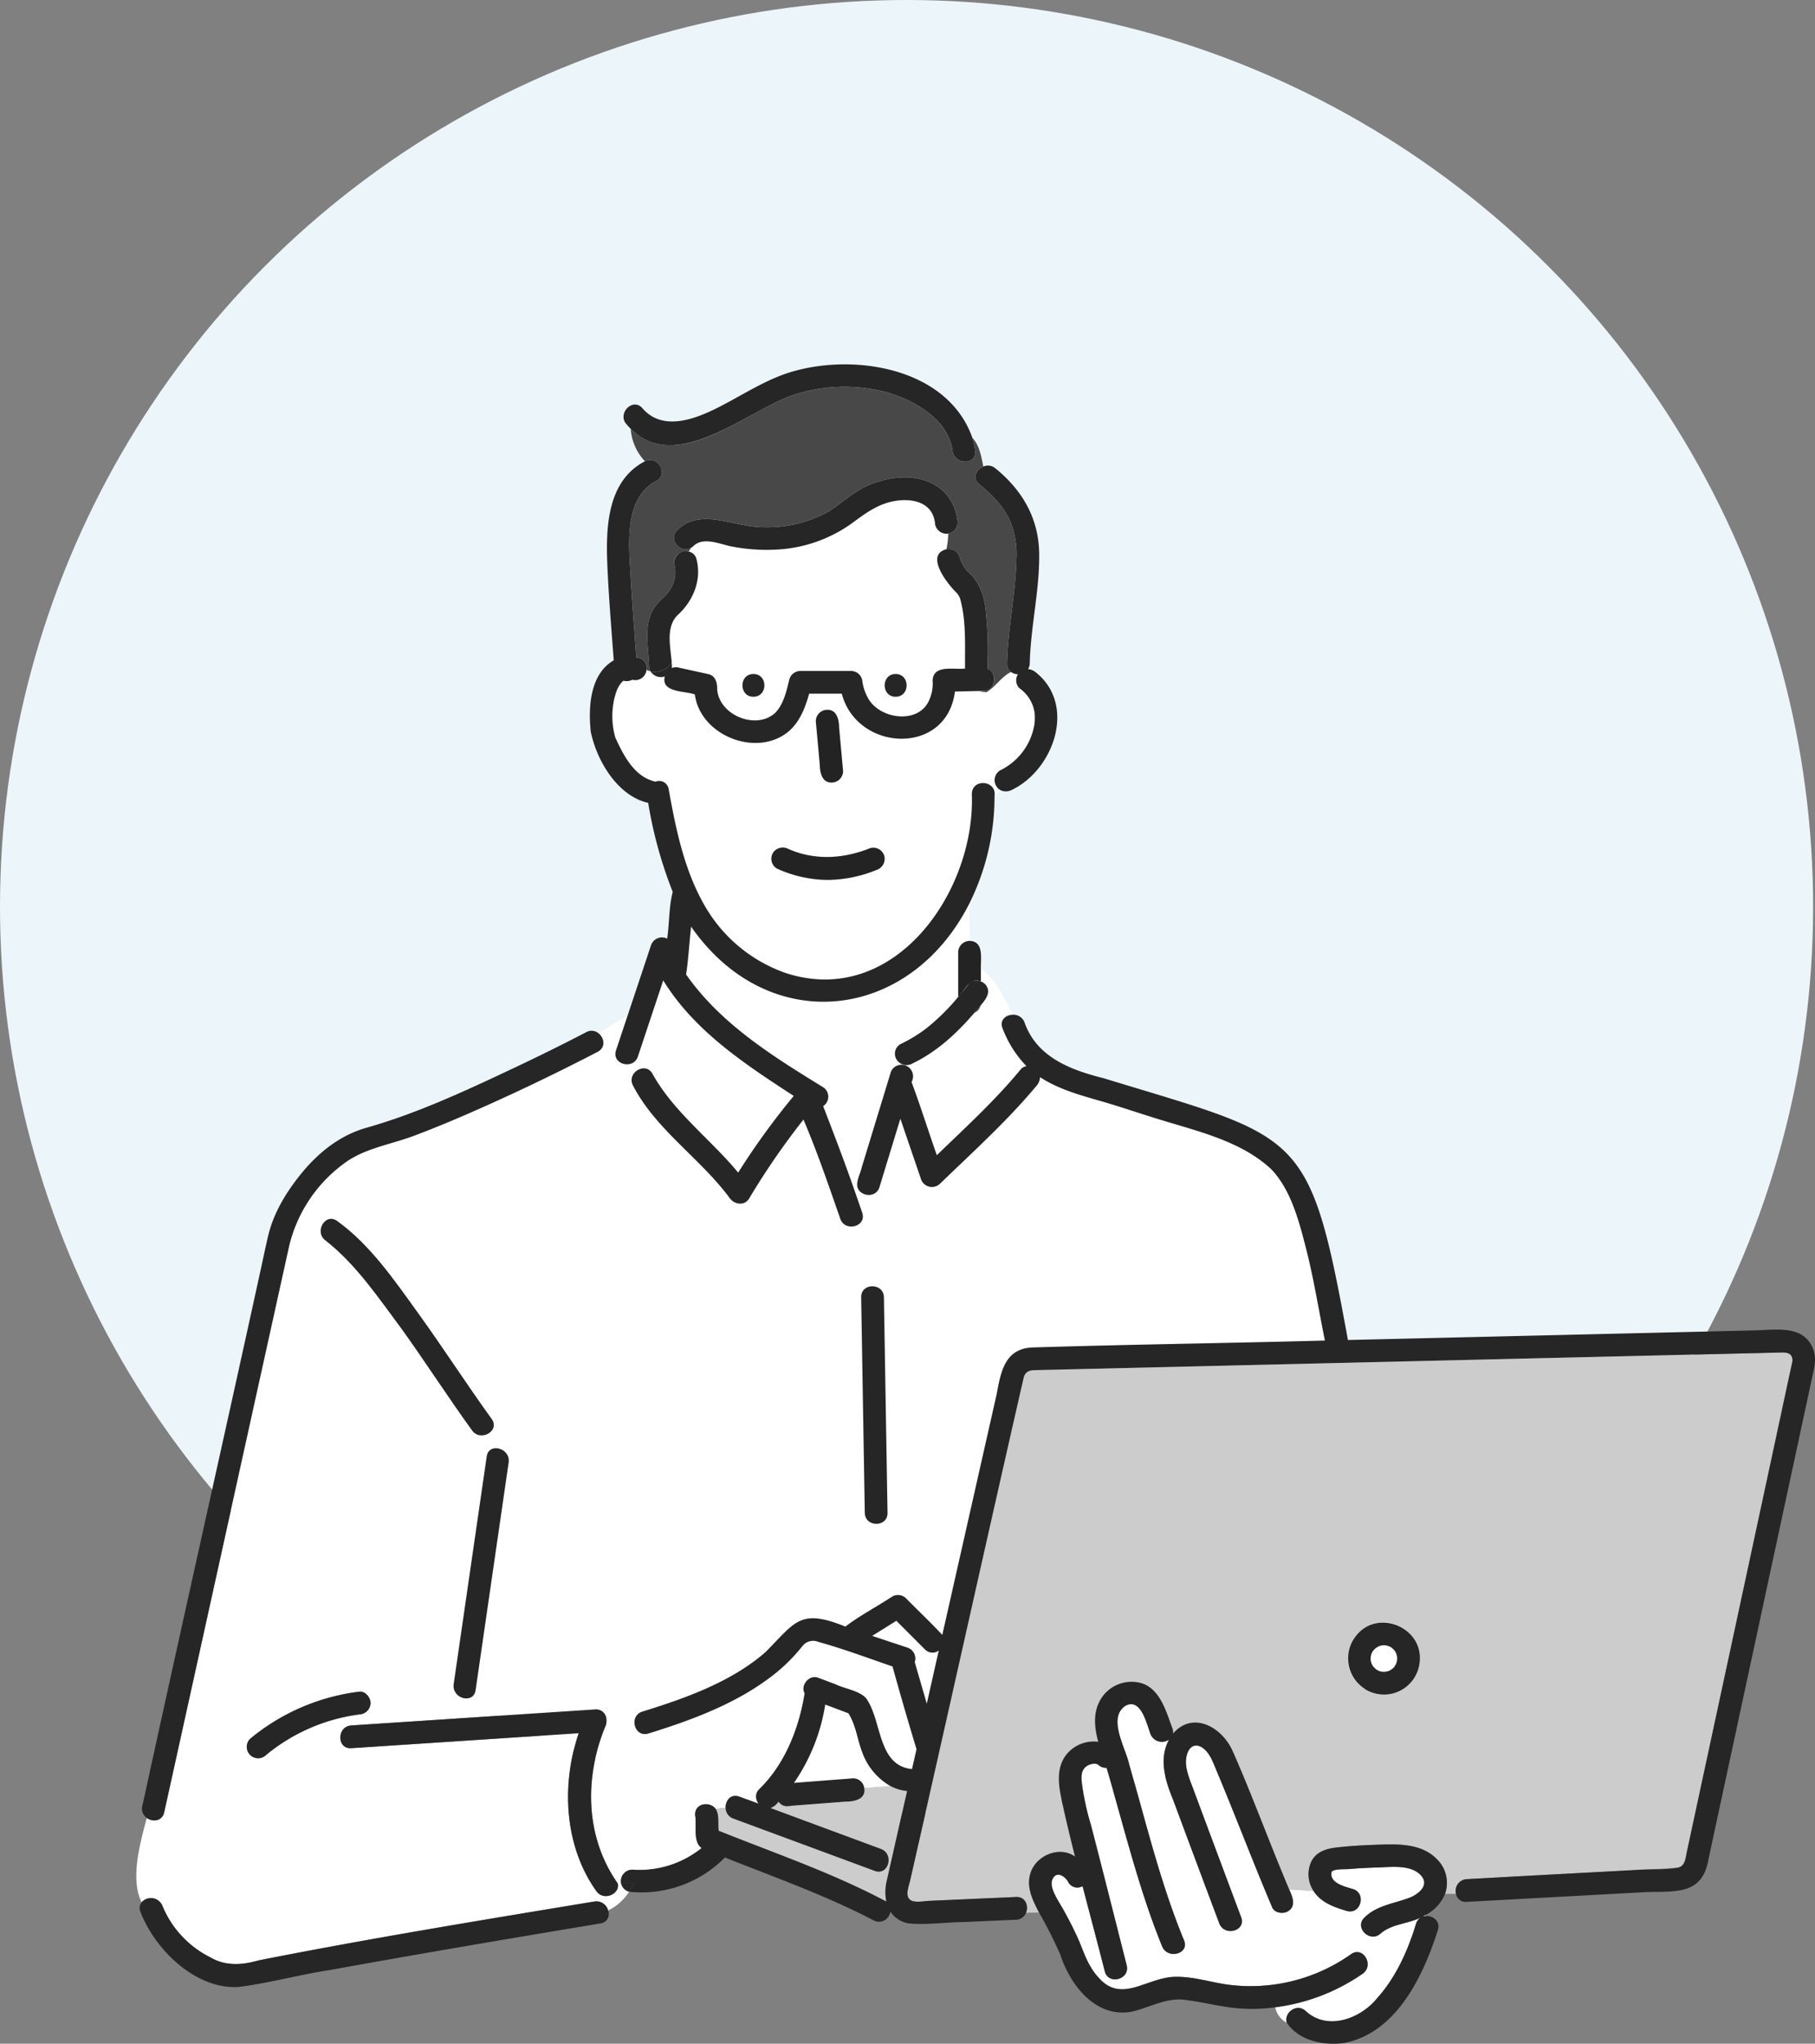<svg xmlns="http://www.w3.org/2000/svg" xmlns:xlink="http://www.w3.org/1999/xlink" width="433.45" height="488" viewBox="0 0 433.45 488">
  <rect x="0" y="0" width="433.45" height="488" fill="#808080" stroke="none"/>
  <defs>
    <clipPath id="clip-path">
      <rect id="長方形_1560" data-name="長方形 1560" width="400.9" height="401" fill="none"/>
    </clipPath>
  </defs>
  <g id="グループ_3555" data-name="グループ 3555" transform="translate(-482 -4972)">
    <circle id="楕円形_89" data-name="楕円形 89" cx="216.5" cy="216.5" r="216.5" transform="translate(482 4972)" fill="#ecf6fa"/>
    <g id="グループ_3524" data-name="グループ 3524" transform="translate(514.55 5059)">
      <g id="グループ_3394" data-name="グループ 3394" clip-path="url(#clip-path)">
        <path id="パス_9127" data-name="パス 9127" d="M109.561,115.139a.417.417,0,0,0-.06-.043l-.027-.008a.457.457,0,0,1,.087.052" transform="translate(187.29 196.892)" fill="#fff"/>
        <path id="パス_9128" data-name="パス 9128" d="M110.046,115.183a1.048,1.048,0,0,1,.285-.022.782.782,0,0,0-.106-.008.633.633,0,0,1-.179.03" transform="translate(188.268 197.005)" fill="#fff"/>
        <path id="パス_9129" data-name="パス 9129" d="M109.5,115.12c.043.014.087.027.13.043a1.211,1.211,0,0,0-.192-.117c-.084-.019-.1.022.062.073" transform="translate(187.129 196.816)" fill="#fff"/>
        <path id="パス_9130" data-name="パス 9130" d="M108.951,113.354c.016-.011.022-.022.041-.033l.014-.024a.55.55,0,0,1-.054.057" transform="translate(186.395 193.83)" fill="#fff"/>
        <path id="パス_9131" data-name="パス 9131" d="M111.073,113.758a1.143,1.143,0,0,0-.008.125l.011.041a.85.85,0,0,1,0-.165" transform="translate(190.011 194.619)" fill="#fff"/>
        <path id="パス_9132" data-name="パス 9132" d="M110.856,114.873c-.06.03-.079.041-.119.062a1.29,1.29,0,0,1-.117.087,1.56,1.56,0,0,1,.236-.149" transform="translate(189.25 196.526)" fill="#fff"/>
        <path id="パス_9133" data-name="パス 9133" d="M109.014,113.367l-.043.065a1.384,1.384,0,0,0,.2-.187c.008-.052-.054-.038-.155.122" transform="translate(186.429 193.695)" fill="#fff"/>
        <path id="パス_9134" data-name="パス 9134" d="M111.091,113.9c-.005-.027-.016-.051-.022-.079,0,.076,0,.149.008.23.024.024.046-.024.014-.152" transform="translate(190.018 194.725)" fill="#fff"/>
        <path id="パス_9135" data-name="パス 9135" d="M109.212,113.059l-.005,0,.005,0" transform="translate(186.832 193.423)" fill="#fff"/>
        <path id="パス_9136" data-name="パス 9136" d="M108.768,115.626a4.665,4.665,0,0,0,0,.8,6.2,6.2,0,0,0,.263.892,4.939,4.939,0,0,0,.336.567.564.564,0,0,1,.163.157c.155.157.309.342.431.461a2.722,2.722,0,0,0,.586.328.623.623,0,0,1,.22.127,5.036,5.036,0,0,0,.694.187,6.156,6.156,0,0,0,.775.016c-.1-.008-.038-.062.236-.035.236-.054.464-.125.694-.2a4.349,4.349,0,0,0,.678-.412c-.119.07-.138.043.119-.087a4.208,4.208,0,0,0,.464-.469c.141-.222.271-.445.4-.672a5.706,5.706,0,0,0,.255-.933c.005-.119.014-.239.016-.361,0-.076-.014-.165-.024-.255a.51.51,0,0,1-.022-.271c-.062-.247-.127-.491-.206-.735a5.894,5.894,0,0,0-.415-.7h0c-.179-.182-.358-.361-.539-.542l-.014-.011a5.686,5.686,0,0,0-.7-.409c-.271-.087-.539-.16-.819-.23a6.347,6.347,0,0,0-.754-.008,5.425,5.425,0,0,0-.851.211,6.16,6.16,0,0,1-.683.382,2.1,2.1,0,0,0-.491.48c-.008.041-.076.122-.211.211a5.438,5.438,0,0,0-.361.621,6.209,6.209,0,0,0-.266,1.008c.016-.062.019-.079.033-.125.024-.23.122-.445,0,0" transform="translate(186.025 193.03)" fill="#fff"/>
        <path id="パス_9137" data-name="パス 9137" d="M77.407,117.479,70.6,110.672l-5.771,3.608q4.2,1.4,8.412,2.8a2.736,2.736,0,0,1,1.754,3.47q1.435,4.961,2.876,9.922,1.431-6.351,2.868-12.7a2.5,2.5,0,0,1-3.332-.3" transform="translate(110.91 189.339)" fill="#fff"/>
        <path id="パス_9138" data-name="パス 9138" d="M109.059,114.83c.1.155.125.106.065.011a1.442,1.442,0,0,0-.152-.141l.087.13" transform="translate(186.431 196.23)" fill="#fff"/>
        <path id="パス_9139" data-name="パス 9139" d="M114.183,136.849v-.268c-.306.171-.615.333-.93.485a2.679,2.679,0,0,1,.93-.217" transform="translate(193.755 233.665)" fill="#fff"/>
        <path id="パス_9140" data-name="パス 9140" d="M56.362,127.448a2.916,2.916,0,0,1-.534-1.044q-.915.106-1.9.144l2.432.9" transform="translate(92.264 216.254)" fill="#fff"/>
        <path id="パス_9141" data-name="パス 9141" d="M71.107,79.59c-.076.249-.152.5-.23.748C73.029,86.1,74.867,92,76.911,97.81,83.775,91.171,90.885,84.678,96.966,77.3a2.164,2.164,0,0,1,1.364-.754A26.1,26.1,0,0,1,92.612,67.5c-.786-1.952.8-3.226,2.472-3.242-2.09-4.142-4.066-8.393-7.642-11.047v3.12c2.884,1.158,1.564,4.061-.081,5.676a2.7,2.7,0,0,1-1.491,1.795c-4.2,4.92-8.994,9.331-14.893,12.153a2.768,2.768,0,0,1-3.337-.572,3.424,3.424,0,0,0-.851,1.4c1.808-1.383,5.153.068,4.318,2.806" transform="translate(114.264 91.039)" fill="#fff"/>
        <path id="パス_9142" data-name="パス 9142" d="M89.374,115.207c-.385-1.559.7-3.275,1.017-4.814q3.44-11.267,6.885-22.532a2.639,2.639,0,0,1,.914-1.364,3.424,3.424,0,0,1,.851-1.4,2.635,2.635,0,0,1,.6-4.115,35.454,35.454,0,0,0,6.088-3.692,51.544,51.544,0,0,0,7.688-7.574V59.053a2.755,2.755,0,0,1,2.738-2.714l-.136-8.8c-14.384,28.236-48.041,31.8-66.385,5.4-.439,3.8-.621,7.653-1.2,11.421,8.254,11.795,20.651,19.5,32.654,26.878a2.7,2.7,0,0,1,.087,4.568c2.667,6.948,5.064,13.172,7.474,20.1a7.653,7.653,0,0,1,.724-.691" transform="translate(82.863 81.327)" fill="#fff"/>
        <path id="パス_9143" data-name="パス 9143" d="M279.368,118.333c-1.632-6.387-3.573-13.961-8.241-18.889-6.411-6.07-15.446-8.574-23.711-11.044-4.627-1.339-9.173-2.882-13.771-4.316-6.034-1.9-12.464-3.193-17.818-6.709a3.276,3.276,0,0,1-.759,1.968c-7.04,8.452-15.254,15.872-23.161,23.5a2.749,2.749,0,0,1-4.535-1.2q-2.448-7.173-4.9-14.346-2.493,8.157-4.982,16.314c-.846,2.762-4.57,2.25-5.248.095a7.671,7.671,0,0,0-.727.691q.931,2.667,1.843,5.34c1.136,3.318-4.11,4.73-5.232,1.442-2.776-7.94-5.489-15.942-8.791-23.682a176.805,176.805,0,0,0-12.922,18.764c-1.087,1.922-3.529,1.572-4.687,0-6.948-9.447-17.637-16.33-23.1-26.886-1.6-3.1,3.079-5.842,4.687-2.738,5.091,9.13,13.844,15.552,20.431,23.533A174.127,174.127,0,0,1,157.01,81.853c-11.6-7.552-23.763-15.506-31.164-27.593q-3.025,9.084-6.048,18.165c-1.1,3.3-6.341,1.879-5.235-1.442q1.395-4.18,2.784-8.363l-6.978,4.267c1.38,1.084,1.808,3.386-.184,4.429q-.7.362-1.391.718-12.447,6.4-25.224,12.147c-5.731,2.57-11.516,5.037-17.4,7.238-5.137,1.922-11.109,2.879-15.7,5.948A34.336,34.336,0,0,0,36.5,117.72Q21.582,185.313,6.665,252.9c-.477,2.163-2.746,2.369-4.158,1.366-1.816,6.7-3.9,14.7-1.244,20.149a2.951,2.951,0,0,1,4.963.811A23.9,23.9,0,0,0,17.7,287.553c3.565,2.123,7.682,1.843,11.516.713,26.615-5.256,53.422-9.629,80.186-14.053a2.894,2.894,0,0,1,3.277,2.142,12.514,12.514,0,0,0,5.02-4.476,2.7,2.7,0,0,1-1.919-1.971h-.8c.607,2.456-3.315,4.337-5.11,1.824-7.647-10.716-8.428-25.324-4.234-37.7l-54.3,3.57c-3.492.228-3.467-5.2,0-5.427q29.175-1.919,58.348-3.836a2.463,2.463,0,0,1,2.6,2.478,34.675,34.675,0,0,1,7-.691,2.583,2.583,0,0,1,1.561-1.25c10.231-3.169,21.207-7.051,29.4-14.191,7.27-7.306,8.187-10.472,19.087-6.116,3.5-2.67,7.514-4.725,11.193-7.173a2.759,2.759,0,0,1,3.288.423c2.865,2.933,5.874,5.747,8.666,8.742Q198.995,181.779,205.5,153c.992-5.4,2.014-10.895,8.669-11.074,23.226-.724,46.466-1.019,69.692-1.651-1.48-7.319-2.64-14.7-4.489-21.939M53.232,229.541a43.913,43.913,0,0,0-22.218,9.664,2.713,2.713,0,0,1-3.836-3.839,50.505,50.505,0,0,1,26.054-11.253c1.464-.184,2.714,1.391,2.714,2.714a2.8,2.8,0,0,1-2.714,2.714m.415-104.724a48.874,48.874,0,0,0-8.439-8.428c-2.817-2.017-.1-6.723,2.741-4.684,7.9,5.655,13.787,14.294,19.4,22.074C73.343,142.08,78.879,150.7,84.875,159c2.052,2.835-2.657,5.544-4.684,2.738-8.872-12.283-16.78-25.292-26.544-36.916m35.276,44.56q-3.948,27.187-7.894,54.376c-.5,3.448-5.731,1.973-5.235-1.442q3.948-27.191,7.894-54.379c.5-3.448,5.731-1.973,5.235,1.445m85.054,12.039q-.431-25.747-.865-51.492c-.06-3.5,5.367-3.489,5.427,0q.431,25.747.865,51.492c.06,3.5-5.367,3.489-5.427,0" transform="translate(0.001 92.829)" fill="#fff"/>
        <path id="パス_9144" data-name="パス 9144" d="M53.408,26.093c1.274,4.888-.786,9.867-4.37,13.177-3.1,2.868-1.838,7.639-1.559,11.5a9.046,9.046,0,0,0,.987-1.551,9.046,9.046,0,0,1-.987,1.551,6.045,6.045,0,0,1,.011,1.29,2.69,2.69,0,0,1,1.629-.122l7.17,1.578c1.643.361,2.112,2.152,2.039,3.616.48,6.276,9.48,9.829,13.963,5.53,1.973-2.125,2.619-5.2,3.288-7.926A2.754,2.754,0,0,1,78.2,52.749H90.335a2.736,2.736,0,0,1,2.681,2.507,11.473,11.473,0,0,0,1.242,3.784c2.7,5.34,12.481,6.647,14.834.388a9.361,9.361,0,0,0,.694-4.419c.214-3.876,5.142-2.489,7.748-2.833-.046-5.508.323-11.521-1.217-16.831a7.082,7.082,0,0,0-.388-.721c-.07-.117-.146-.228-.225-.339l-.065-.076c-2.2-2.066-7.84-9.182-2.551-10.518a23.2,23.2,0,0,0,.445-3.741,2.766,2.766,0,0,1-3.185-2.667c-.583-4.337-4.486-5.611-8.36-5.27-4.768.415-8,2.933-11.7,5.638a33.761,33.761,0,0,1-18.257,6.14,43.523,43.523,0,0,1-10.168-.756c-2.811-.523-6.81-2.448-9.2-.1a2.936,2.936,0,0,1-.629.461,9.094,9.094,0,0,1-.48.846,2.416,2.416,0,0,1,1.86,1.854m47.545,27.382c3.5,0,3.492,5.43,0,5.43s-3.492-5.43,0-5.43m-33.964,0c3.5,0,3.492,5.43,0,5.43s-3.492-5.43,0-5.43" transform="translate(80.387 20.462)" fill="#fff"/>
        <path id="パス_9145" data-name="パス 9145" d="M75.373,28.768l-1.816.043v.7a4.184,4.184,0,0,0,3.7-.461,5.813,5.813,0,0,1-1.887-.285" transform="translate(125.842 49.217)" fill="#fff"/>
        <path id="パス_9146" data-name="パス 9146" d="M133.658,68c.192-8.352,2.058-16.56,2.242-24.893a20.984,20.984,0,0,0-1.494-9.046c-1.586-3.576-4.381-6.354-7.373-8.786-1.778-1.445-.729-3.573.962-4.259-.51-2.418-.838-4.9-2.629-6.885a18.583,18.583,0,0,1,.691,3.147c.42,3.464-5.012,3.421-5.427,0-.919-7.593-9.431-12.269-16.048-14.069a39.12,39.12,0,0,0-22.619.965C71.052,8.09,54.825,22.812,43.787,12.039a12.453,12.453,0,0,0,1.965,5.893c2.331,1.407,4.665,2.5,7,1.334-2.334,1.166-4.668.073-7-1.334a12.952,12.952,0,0,0,1.434,1.827c3.071-1.545,5.766,3.093,2.689,4.706-7.8,4.1-6.533,15.373-6.1,22.733.38,6.473.876,12.941,1.345,19.409a2.513,2.513,0,0,1,2.44,2.993,4.91,4.91,0,0,0,.992.344,2.7,2.7,0,0,1-.355-1.285c-.144-4.687-1.51-9.943,1.353-14.145,1.12-1.643,2.906-2.67,3.844-4.427a7.739,7.739,0,0,0,.878-5.476,2.612,2.612,0,0,1,2.1-3.283v0a2.972,2.972,0,0,1,1.274-.016,8.223,8.223,0,0,0,.48-.846c-2.448,1.364-5.5-2.047-3.207-4.3,5.351-5.248,12.96-1.041,19.355-.729A30.33,30.33,0,0,0,91.291,31.6c3.776-2.529,7.124-5.809,11.678-6.967,8.273-2.825,17.951-.068,18.9,9.729a2.677,2.677,0,0,1-2.242,2.662,23.5,23.5,0,0,1-.442,3.744,2.659,2.659,0,0,1,3.147,1.824,9.037,9.037,0,0,0,1.811,3.378c3.128,2.605,4.307,6.549,4.516,10.5a79.783,79.783,0,0,1,.306,12.849c2.884,1.372,1.735,5.809-2.039,5.283a5.813,5.813,0,0,0,1.887.285c2.063-1.244,3.681-3.811,5.828-4.8a2.4,2.4,0,0,1-.981-2.09" transform="translate(74.291 3.385)" fill="#484848"/>
        <path id="パス_9147" data-name="パス 9147" d="M46.754,29.263l-.049-.011a2.985,2.985,0,0,1-2.1.236l-.041.022c-.06.043-.057.038-.089.06-.081.07-.163.144-.241.22-.049.054-.317.377-.4.469a9,9,0,0,0-.74,1.293,15.419,15.419,0,0,0-.951,3.576,18.675,18.675,0,0,0,.491,7.921c2.006,4.318,4.543,9.417,9.607,10.54a2.306,2.306,0,0,1,3.153,1.822c2.836,18.059,8.9,37.6,28.079,43.912,25.777,8.279,45.195-19.426,44.314-42.8.054-3.8,5.98-3.283,5.416.477a6.884,6.884,0,0,0,1.523-1.336,2.734,2.734,0,0,1-.187-4.776,14.885,14.885,0,0,0,8.211-11.106,13.513,13.513,0,0,0,.027-2.648,8.67,8.67,0,0,0-3.605-5.85,2.657,2.657,0,0,1-.366-3.345,2.862,2.862,0,0,1-1.632-.526c-3.261,1.5-5.3,6.666-9.529,5.256v-.7l-3.906.095c-1.954,15.452-23.378,14.419-27.021.512h-7.8c-.895,3.258-2.142,6.509-4.676,8.824-7.577,6.636-21.318,1.293-22.611-8.65-2.451-.878-8.135-.409-7.176-4.294a2.894,2.894,0,0,1-3.378-1.185,4.91,4.91,0,0,1-.992-.344,2.711,2.711,0,0,1-3.334,2.339m46.48,7.159c2.31-.065,2.836,2.388,2.849,4.218q.476,5.217.951,10.439a2.745,2.745,0,0,1-2.714,2.714c-2.31.065-2.836-2.388-2.849-4.218Q91,44.359,90.52,39.136a2.745,2.745,0,0,1,2.714-2.714m-12.971,34.2a2.8,2.8,0,0,1,3.711-.973c6.376,2.8,13.2,2.345,19.567-.206a2.728,2.728,0,0,1,3.337,1.895,2.8,2.8,0,0,1-1.895,3.337,31.375,31.375,0,0,1-11.9,2.372,29.9,29.9,0,0,1-11.852-2.711,2.735,2.735,0,0,1-.973-3.714" transform="translate(71.758 46.062)" fill="#fff"/>
        <path id="パス_9148" data-name="パス 9148" d="M117.61,137.869c-1.827-6.446-3.809-12.86-5.557-19.323-5.877-2.017-11.754-4.221-17.726-5.874a3.232,3.232,0,0,0-3.811,1.03,41.256,41.256,0,0,1-8.019,7.7c-8.463,6.286-18.759,10.063-28.748,13.158-2.583.8-4.007-2.128-3-3.985a34.7,34.7,0,0,0-7.007.691,3.236,3.236,0,0,1-.339,1.786c-4.977,12.269-4.709,26.292,3.039,37.306h.8a2.742,2.742,0,0,1,2.648-3.3,23.637,23.637,0,0,0,16.587-5.167c-2.163-1.448-1.128-5.5-1.564-7.851-.149-2.93,3.627-3.38,4.964-1.407a6.364,6.364,0,0,1,2.329-.217c-.133-1.746,1.193-3.57,3.272-2.8l2.174.805q.984-.037,1.9-.141a2.43,2.43,0,0,1,.7-2.464c6.137-5.98,9.482-14.552,10.811-22.868-1.06-1.865,1.084-4.492,3.164-3.73q2.123.793,4.24,1.591c2.228,1.1,5.75,1.513,7.325,3.391,3.8,5.365,2.646,16.04,10.922,16.848q.537-2.375,1.073-4.752a2.759,2.759,0,0,1-.171-.423" transform="translate(68.544 192.381)" fill="#fff"/>
        <path id="パス_9149" data-name="パス 9149" d="M86.484,125.651c.548,2.863-2.48,3.359-4.625,3.353q-6.868.529-13.741,1.055a2.393,2.393,0,0,1-2.1-1.057,4.077,4.077,0,0,1-1.957,1.51l26.387,9.767c3.253,1.2,1.838,6.449-1.442,5.235q-16.891-6.254-33.782-12.5a2.734,2.734,0,0,1-1.827-2.432,6.378,6.378,0,0,0-2.331.214c.846,1.469.423,3.483.653,5.14,13.427,5.386,27.276,10.1,40.058,16.915a11.3,11.3,0,0,1,.076-4.882l4.863-21.521a10.63,10.63,0,0,1-4.039-1.225Z" transform="translate(87.358 214.223)" fill="#cdcccd"/>
        <path id="パス_9150" data-name="パス 9150" d="M74.288,129.577c-1.255-3.2-1.475-6.4-3.334-9.434q-2.773-1.045-5.546-2.085a45.316,45.316,0,0,1-7.466,18.7l14.126-1.084a2.675,2.675,0,0,1,2.646,2.226l6.189-.434a15.191,15.191,0,0,1-6.614-7.886" transform="translate(99.128 201.977)" fill="#fff"/>
        <path id="パス_9151" data-name="パス 9151" d="M275.844,87.083q-88.652,2.1-177.3,4.194c-1.334.033-2.364.187-2.83,1.724-9.173,40.036-18.035,80.21-27.176,120.279-1.469,4.627-.3,5.365,4.443,4.725l20.895-.927c2.264-.1,3.047,2.142,2.372,3.776l3.117-.065c-1.4-2.665-2.93-5.725-2.215-8.778.943-4.63,6.91-7.346,10.805-4.581-.943-3.768-1.862-7.539-2.708-11.323-.927-4.145-2.283-9.114.491-12.852A8.414,8.414,0,0,1,113.478,180c-.87-3.248-1.233-6.555.266-9.539a8.6,8.6,0,0,1,10.279-4.386c4.34,1.513,5.712,6.8,7.178,10.672a2.49,2.49,0,0,1,.149,1.285c4.926-5.644,12.052-1.261,14.384,4.53,4.733,10.781,8.756,21.868,13.356,32.706l5.815.352a7.218,7.218,0,0,1-.561-6.921c1.217-2.518,3.746-3.193,6.3-3.473,2.819-.309,5.66-.488,8.5-.591,5.107-.184,11.247-.623,15.153,3.34a7.918,7.918,0,0,1,2.017,8.366h2.621a2.8,2.8,0,0,1,2.532-3.521l7.23-.393c14.389-.914,28.878-1.377,43.219-2.356,1.778-.347,1.841-2.331,2.161-3.806Q266.3,149.45,278.525,92.635c.748-2.944,2.066-6.075-2.681-5.552m-85.586,73.631c-.591,8.382-11.6,10.968-15.945,3.814-4.058-6.707,2.844-15.248,10.231-12.494a8.622,8.622,0,0,1,5.714,8.68" transform="translate(116.234 148.885)" fill="#cdcccd"/>
        <path id="パス_9152" data-name="パス 9152" d="M141.345,191.3c5.237,4.828,13.2,1.759,17.149-3.229,4.416-4.917,7.254-11.337,9.165-17.6a2.569,2.569,0,0,1,1.388-1.651c-3.117,1.673-7.086,1.575-9.829,3.942-2.562,2.369-6.408-1.461-3.836-3.836,3.025-2.993,7.387-3.329,11.133-4.863,2.161-1.027,4.364-3.041,2.223-5.278-2.424-2.529-7.14-1.868-10.288-1.781q-3.351.094-6.7.363c-1.179.2-4.928-.4-4.313,1.561.586,2.144,3.277,2.635,5.118,3.212,3.351.981,1.917,6.219-1.442,5.232-2.974-.862-6.213-2.014-7.932-4.779l-5.815-.352c.786,1.7,1.759,4.05-.344,5.251-1.155.659-3.134.388-3.711-.973-4.589-10.805-8.734-21.795-13.28-32.619-.8-1.887-1.632-4.343-3.435-5.514-1.757-1.141-3.147-.144-3.638,1.705-.748,2.819.564,5.633,1.523,8.227q1.269,3.42,2.545,6.839,4.424,11.873,8.878,23.736c1.228,3.28-4.02,4.682-5.235,1.442q-5.53-14.756-11.03-29.523c-1.854-4.492-3.494-9.751-.979-14.327a2.948,2.948,0,0,1-4.419-1.323c-.949-2.508-2.266-8.653-5.9-6.8-4.492,2.844.03,10.152.846,14.083,4.045,14.05,7.474,28.426,13.077,41.966,1.336,3.229-3.917,4.622-5.232,1.442-5.633-13.806-9.062-28.366-13.286-42.633a2.652,2.652,0,0,1-1.952-.7c-.642-.569-2.022-.192-2.686.222-1.242.775-1.4,2.123-1.309,3.456a58.931,58.931,0,0,0,2.239,10.7c2.887,11.136,5.685,22.294,8.52,33.443.862,3.391-4.373,4.825-5.232,1.442-1.724-6.777-3.543-13.546-5.305-20.328a2.458,2.458,0,0,1-3.443-1.006c-.824-1.5-2.966-2.76-3.814-.45-.71,1.933,1.591,5.129,2.48,6.745a85.849,85.849,0,0,1,3.963,7.853c1.944,5.538,5.744,13.435,12.9,11.158,3.516-1.065,6.617-2.63,10.382-2.648,3.9-.019,7.68,1.147,11.5,1.765a41.469,41.469,0,0,0,30.171-7.184c2.876-2,5.584,2.7,2.741,4.687a47.056,47.056,0,0,1-20.852,8.005,5.29,5.29,0,0,0,2.757,3.706c-.811-2.288,2.342-4.858,4.532-2.787" transform="translate(137.956 201.913)" fill="#fff"/>
        <path id="パス_9153" data-name="パス 9153" d="M108.951,114.68c.016.011.038.041.057.054l-.011-.016a.579.579,0,0,0-.046-.038" transform="translate(186.395 196.196)" fill="#fff"/>
        <path id="パス_9154" data-name="パス 9154" d="M75.145,50.784l.122,7.859-.122-7.859a2.755,2.755,0,0,0-2.738,2.711V64.162c1.57-1.518,2.73-4.82,5.424-3.673V57.371c-.171-.127-.317-.282-.5-.4.179.119.325.274.5.4-.1-2.377.8-6.452-2.686-6.587" transform="translate(123.875 86.882)" fill="#232323"/>
        <path id="パス_9155" data-name="パス 9155" d="M75.319,56.459q-.732.907-1.491,1.795a2.7,2.7,0,0,0,1.491-1.795" transform="translate(126.306 96.591)" fill="#232323"/>
        <path id="パス_9156" data-name="パス 9156" d="M63.669,47.8a2.743,2.743,0,0,0,2.714-2.714q-.476-5.221-.951-10.439c-.014-1.827-.539-4.286-2.849-4.218a2.745,2.745,0,0,0-2.714,2.714l.952,10.442c.014,1.824.542,4.283,2.849,4.215" transform="translate(102.409 52.056)" fill="#232323"/>
        <path id="パス_9157" data-name="パス 9157" d="M56.3,43.878a2.735,2.735,0,0,0,.973,3.714A29.9,29.9,0,0,0,69.123,50.3a31.375,31.375,0,0,0,11.9-2.372,2.8,2.8,0,0,0,1.895-3.337A2.728,2.728,0,0,0,79.576,42.7c-6.362,2.551-13.191,3.009-19.567.206a2.8,2.8,0,0,0-3.711.973" transform="translate(95.722 72.809)" fill="#232323"/>
        <path id="パス_9158" data-name="パス 9158" d="M56.02,27.275c-3.492,0-3.5,5.43,0,5.43s3.5-5.43,0-5.43" transform="translate(91.356 46.662)" fill="#262626"/>
        <path id="パス_9159" data-name="パス 9159" d="M68.549,27.275c-3.492,0-3.5,5.43,0,5.43s3.5-5.43,0-5.43" transform="translate(112.791 46.662)" fill="#262626"/>
        <path id="パス_9160" data-name="パス 9160" d="M88.292,58.251a3.427,3.427,0,0,0-1.795-.743,2.653,2.653,0,0,0,.4-1.38c.206-8.8,2.391-17.517,2.25-26.306-.136-8.368-4.042-15.042-10.464-20.258a2.768,2.768,0,0,0-2.876-.423,10.173,10.173,0,0,0,2.543,5.489,10.173,10.173,0,0,1-2.543-5.489c-1.689.689-2.738,2.817-.962,4.259,2.993,2.432,5.79,5.213,7.376,8.786a20.955,20.955,0,0,1,1.491,9.046c-.184,8.336-2.047,16.541-2.239,24.9a2.384,2.384,0,0,0,.979,2.087,4.078,4.078,0,0,1,3.134-.171c0-1.808-3.619-3.616-1.808-5.427-1.811,1.811,1.808,3.619,1.808,5.427a4.078,4.078,0,0,0-3.134.171,2.851,2.851,0,0,0,1.632.529,2.658,2.658,0,0,0,.366,3.345,8.665,8.665,0,0,1,3.605,5.847,13.753,13.753,0,0,1-.024,2.651A14.887,14.887,0,0,1,79.82,81.695a2.732,2.732,0,0,0,.187,4.774,14.913,14.913,0,0,0,1.963-3.1,14.913,14.913,0,0,1-1.963,3.1,3.04,3.04,0,0,0,2.551-.089C92.632,81.6,98.164,66.045,88.292,58.251" transform="translate(126.475 15.258)" fill="#262626"/>
        <path id="パス_9161" data-name="パス 9161" d="M126.222,17.514c-.087-.1-.163-.2-.255-.29.092.095.168.192.255.29C120.193.409,96.752-3.034,81.377,2.325c-5.723,2.055-10.784,5.441-16.2,8.141-5.5,2.743-13.017,5.492-17.731.022-2.161-2.508-5.693.808-4.142,3.4a2.184,2.184,0,0,1,1.255-.287,2.184,2.184,0,0,0-1.255.287c10.746,13.595,28.209-2.239,39.513-6.335a39.128,39.128,0,0,1,22.622-.965c6.617,1.8,15.126,6.476,16.048,14.069.415,3.421,5.845,3.464,5.424,0a18.323,18.323,0,0,0-.691-3.147" transform="translate(73.435 0.001)" fill="#262626"/>
        <path id="パス_9162" data-name="パス 9162" d="M125.732,44.871a79.817,79.817,0,0,0-.306-12.852c-.209-3.944-1.388-7.891-4.516-10.5a9.018,9.018,0,0,1-1.814-3.378,2.658,2.658,0,0,0-3.145-1.824,15.638,15.638,0,0,1-1.309,3.825v0a15.638,15.638,0,0,0,1.309-3.825c-5.289,1.339.339,8.447,2.548,10.518l.065.076c.079.111.155.222.228.339a7.356,7.356,0,0,1,.385.721c1.542,5.31,1.171,11.32,1.217,16.831-2.594.342-7.539-1.041-7.747,2.833a9.361,9.361,0,0,1-.694,4.419c-2.353,6.259-12.131,4.953-14.834-.388a11.411,11.411,0,0,1-1.242-3.784A2.736,2.736,0,0,0,93.2,45.378H81.058a2.757,2.757,0,0,0-2.616,1.992c-.67,2.727-1.315,5.8-3.288,7.926-4.486,4.3-13.484.745-13.961-5.533.07-1.461-.4-3.25-2.041-3.614l-7.17-1.578a2.681,2.681,0,0,0-1.626.122,6.228,6.228,0,0,0-.011-1.29,4.9,4.9,0,0,1-5.031,2.1,2.9,2.9,0,0,0,3.378,1.185c-.954,3.885,4.722,3.413,7.176,4.294,1.293,9.941,15.037,15.284,22.611,8.65,2.535-2.318,3.782-5.565,4.679-8.824h7.8c3.649,13.915,25.07,14.931,27.019-.515l3.906-.095v0c.943-.022,1.884-.043,2.827-.068,3.1-.073,3.445-4.362,1.027-5.256" transform="translate(77.522 27.833)" fill="#262626"/>
        <path id="パス_9163" data-name="パス 9163" d="M56.777,18.385a2.416,2.416,0,0,0-1.86-1.854c-.989,1.553-2.3,3.028-1.274,5.085-1.027-2.058.285-3.532,1.274-5.085a2.743,2.743,0,0,0-3.372,3.3,7.759,7.759,0,0,1-.881,5.479c-.938,1.757-2.724,2.781-3.844,4.424-2.863,4.2-1.5,9.458-1.353,14.148a2.714,2.714,0,0,0,.355,1.285,4.9,4.9,0,0,0,5.029-2.1c-.282-3.866-1.545-8.634,1.556-11.5,3.584-3.31,5.647-8.292,4.37-13.18" transform="translate(77.015 28.17)" fill="#262626"/>
        <path id="パス_9164" data-name="パス 9164" d="M115.127,20.727c-.96-9.8-10.607-12.551-18.9-9.729-4.557,1.16-7.9,4.438-11.678,6.97a30.3,30.3,0,0,1-17.018,3.839c-6.4-.312-14.007-4.516-19.358.729-2.3,2.253.759,5.66,3.207,4.3a3.251,3.251,0,0,0,.057-3.115,3.251,3.251,0,0,1-.057,3.115,2.786,2.786,0,0,0,.629-.461c2.394-2.345,6.392-.42,9.2.1a43.389,43.389,0,0,0,10.171.756,33.8,33.8,0,0,0,18.257-6.14c3.695-2.708,6.929-5.221,11.7-5.641,3.871-.339,7.777.933,8.357,5.275a2.768,2.768,0,0,0,3.185,2.665c.052-1.1.057-2.193.057-3.288,0,1.1-.005,2.19-.057,3.288a2.679,2.679,0,0,0,2.242-2.665" transform="translate(81.03 17.021)" fill="#262626"/>
        <path id="パス_9165" data-name="パス 9165" d="M42.712,133.811a2.7,2.7,0,0,0,1.917,1.971c.428-.637.811-1.3,1.171-1.971Z" transform="translate(73.072 228.926)" fill="#262626"/>
        <path id="パス_9166" data-name="パス 9166" d="M327.423,137.113c-2.239-5.8-8.818-4.57-13.7-4.457q-48.7,1.155-97.4,2.3c-9.206-50.576-10.922-48-58.4-62.525-7.848-1.954-15.964-5.039-18.846-13.348a2.843,2.843,0,0,0-2.762-1.8,46.073,46.073,0,0,0,2.716,4.836,46.073,46.073,0,0,1-2.716-4.836c-1.67.019-3.256,1.29-2.47,3.242a26.108,26.108,0,0,0,5.717,9.043,2.158,2.158,0,0,0-1.366.754c-6.078,7.379-13.188,13.871-20.052,20.51-2.044-5.807-3.882-11.708-6.034-17.468a2.763,2.763,0,0,0-4.088-3.554c-.545,1.746.258,3.763.258,4.972,0-1.209-.8-3.226-.258-4.972a2.662,2.662,0,0,0-.916,1.361q-3.44,11.267-6.883,22.535c-.323,1.54-1.4,3.256-1.017,4.812a11.562,11.562,0,0,0,3.646-3.839,11.562,11.562,0,0,1-3.646,3.839c.678,2.158,4.405,2.667,5.248-.092q2.493-8.157,4.985-16.316,2.448,7.177,4.9,14.348a2.749,2.749,0,0,0,4.535,1.2c7.9-7.626,16.121-15.045,23.158-23.5a3.3,3.3,0,0,0,.762-1.968c5.351,3.516,11.784,4.809,17.815,6.707,4.6,1.437,9.146,2.976,13.771,4.318,8.263,2.467,17.306,4.974,23.711,11.044,4.671,4.928,6.609,12.5,8.241,18.886,1.851,7.246,3.009,14.622,4.492,21.941-23.229.632-46.469.927-69.7,1.648-6.652.184-7.68,5.668-8.669,11.076q-6.5,28.781-13,57.564c-2.792-3-5.8-5.812-8.669-8.742a2.755,2.755,0,0,0-3.288-.423c-3.679,2.448-7.691,4.5-11.19,7.173-10.868-4.359-11.852-1.174-19.09,6.116-8.2,7.14-19.174,11.022-29.4,14.191a2.583,2.583,0,0,0-1.561,1.25c.775-.011,1.551-.014,2.326-.014-.775,0-1.551,0-2.326.014-1,1.857.423,4.785,3.006,3.982,9.987-3.093,20.285-6.869,28.748-13.156a41.333,41.333,0,0,0,8.019-7.7,3.23,3.23,0,0,1,3.811-1.03c5.972,1.654,11.846,3.858,17.726,5.874,1.83,6.6,3.735,13.2,5.728,19.746q-.537,2.379-1.073,4.752c-8.279-.813-7.124-11.478-10.922-16.848-1.578-1.881-5.094-2.293-7.325-3.391q-2.123-.8-4.24-1.591c-2.076-.759-4.229,1.86-3.164,3.73-1.328,8.317-4.673,16.891-10.813,22.868a2.427,2.427,0,0,0-.7,2.464,7.1,7.1,0,0,0,4.275-1.629,7.1,7.1,0,0,1-4.275,1.629,2.9,2.9,0,0,0,.534,1.041q-1.216-.447-2.434-.9c-.935.035-1.9.038-2.871.038.97,0,1.936,0,2.871-.038l-2.174-.805c-2.079-.77-3.4,1.057-3.269,2.8,2.063.152,4.129.881,6.191-.149-2.063,1.03-4.129.3-6.191.149a2.734,2.734,0,0,0,1.827,2.432l33.782,12.5c3.28,1.214,4.7-4.028,1.442-5.232q-13.191-4.884-26.387-9.77a4.065,4.065,0,0,0,1.957-1.51,2.4,2.4,0,0,0,2.1,1.06q6.872-.529,13.744-1.055c2.139.005,5.175-.5,4.622-3.356l-5.286.371,5.286-.371a2.67,2.67,0,0,0-2.646-2.223q-7.063.541-14.126,1.084a45.275,45.275,0,0,0,7.466-18.7l5.546,2.085c1.86,3.036,2.079,6.235,3.334,9.436A15.2,15.2,0,0,0,107,241.428l5.785-.407-5.785.407a10.583,10.583,0,0,0,4.039,1.225q-2.432,10.763-4.86,21.521a11.26,11.26,0,0,0-.079,4.882c-12.782-6.812-26.628-11.529-40.055-16.915-.23-1.654.192-3.67-.653-5.137a5.468,5.468,0,0,0-2.334,1.442A5.468,5.468,0,0,1,65.39,247c-1.336-1.973-5.113-1.524-4.964,1.407.436,2.358-.6,6.395,1.564,7.851A23.641,23.641,0,0,1,45.4,261.429a2.741,2.741,0,0,0-2.648,3.3H45.84c.323-.6.632-1.2.935-1.811-.3.607-.613,1.212-.935,1.811h0c-.361.672-.74,1.331-1.168,1.971a27.975,27.975,0,0,0,22.871-8.173c11.917,4.744,24.121,9.049,35.5,15.007a2.67,2.67,0,0,0,3.695-1.168,5.889,5.889,0,0,0-2.079-.4,5.889,5.889,0,0,1,2.079.4,3,3,0,0,0,.344-.895,6.49,6.49,0,0,0,4.381,2.792,4.249,4.249,0,0,0,2.242-.491,4.249,4.249,0,0,1-2.242.491c4.354.393,8.786-.285,13.164-.331l12.443-.55a2.588,2.588,0,0,0,2.375-1.654l-8.8.184,8.8-.184c.672-1.635-.106-3.874-2.375-3.773q-10.442.464-20.89.924c-1.152.051-3.464.553-4.448-.271-1.212-1.011-.279-3.2.005-4.454,9.133-40.066,18.011-80.232,27.173-120.276.469-1.537,1.5-1.692,2.833-1.724l5.462-.13q77.913-1.842,155.831-3.687l16.01-.377c1.507-.035,3.5-.255,3.448,1.982q-12.569,58.541-25.221,117.2c-.317,1.475-.38,3.459-2.158,3.806-2.808.548-6,.328-8.848.482L251.9,263.3q-3.615.2-7.23.393a2.8,2.8,0,0,0-2.532,3.521h0a2.32,2.32,0,0,0,2.532,1.906l43.3-2.361c6.861-.141,13.036.594,14.454-7.8q12.382-57.533,24.763-115.069c.491-2.274,1.122-4.481.233-6.78M115.749,221.8q-1.439-4.961-2.876-9.922a2.734,2.734,0,0,0-1.754-3.47l-8.412-2.8L108.481,202l6.8,6.807a2.5,2.5,0,0,0,3.332.3q-1.435,6.347-2.868,12.7" transform="translate(73.032 98.009)" fill="#262626"/>
        <path id="パス_9167" data-name="パス 9167" d="M131.178,88.177c.881,23.37-18.539,51.083-44.316,42.8a36.011,36.011,0,0,1-19.6-16.316c-4.8-8.417-6.791-18.16-8.482-27.6a2.3,2.3,0,0,0-3.153-1.822c-5.064-1.125-7.6-6.221-9.6-10.542a18.573,18.573,0,0,1-.491-7.918,15.413,15.413,0,0,1,.949-3.576,8.96,8.96,0,0,1,.74-1.293c.089-.092.355-.417.407-.472.076-.076.157-.146.241-.217l.087-.06L48,61.142a3.009,3.009,0,0,0,2.1-.236l.049.011a2.708,2.708,0,0,0,3.332-2.339,7.449,7.449,0,0,1-2.039-1.494,7.449,7.449,0,0,0,2.039,1.494,2.51,2.51,0,0,0-2.437-2.993c-.472-6.468-.965-12.936-1.345-19.409-.431-7.36-1.7-18.637,6.1-22.733,3.093-1.624.352-6.308-2.741-4.684-8.94,4.69-9.3,15.693-8.935,24.571.314,7.653.968,15.3,1.534,22.939-5.685,3.283-6.1,11.158-5.492,17.021,1.418,6.926,6.381,15.349,13.717,17.016a102.3,102.3,0,0,0,5.861,21.253c-.924,3.586-.794,7.474-1.323,11.158a2.777,2.777,0,0,0-3.871,1.608q-2.785,8.36-5.568,16.718l3.359-2.052-3.359,2.052q-1.391,4.184-2.784,8.363c-1.106,3.321,4.131,4.747,5.232,1.442q3.025-9.08,6.048-18.165c7.4,12.088,19.564,20.041,31.166,27.593A174.79,174.79,0,0,0,75.37,178.588c-6.585-7.978-15.34-14.4-20.431-23.53-1.608-3.1-6.292-.361-4.687,2.738,5.468,10.556,16.159,17.439,23.107,26.886,1.155,1.572,3.6,1.922,4.684,0a177.206,177.206,0,0,1,12.922-18.764c3.3,7.739,6.015,15.742,8.791,23.682,1.125,3.286,6.368,1.876,5.235-1.442q-.915-2.672-1.843-5.34a3.723,3.723,0,0,0-1.057,2.7,3.723,3.723,0,0,1,1.057-2.7c-2.41-6.932-4.806-13.147-7.474-20.1a2.7,2.7,0,0,0-.087-4.565c-12-7.379-24.4-15.083-32.654-26.878.577-3.771.759-7.626,1.2-11.423,18.366,26.425,52.01,22.82,66.385-5.395l-.046-3.023.046,3.023a57.246,57.246,0,0,0,6.075-25.8,6.714,6.714,0,0,1-3.749.995,6.714,6.714,0,0,0,3.749-.995c.558-3.754-5.351-4.283-5.414-.474" transform="translate(68.365 14.408)" fill="#262626"/>
        <path id="パス_9168" data-name="パス 9168" d="M109.506,59.29l-6.015,3.676,6.015-3.676a2.6,2.6,0,0,0-2.922-.258c-6.246,3.267-12.589,6.357-18.965,9.355-10.849,5.1-21.941,10.2-33.506,13.465-6.36,1.8-11.518,5.934-15.644,11.022-3.489,4.307-6.53,9.266-7.826,14.712-.629,2.651-1.174,5.327-1.762,7.989C19.556,158.194,9.954,200.759.672,243.387a2.815,2.815,0,0,0,.97,3.286c.6-2.212,1.168-4.283,1.526-6.07-.358,1.786-.927,3.857-1.526,6.07,1.41,1,3.681.794,4.158-1.369q14.915-67.589,29.833-135.177a34.344,34.344,0,0,1,13.98-20.353c4.587-3.071,10.559-4.026,15.7-5.948,5.882-2.2,11.667-4.671,17.4-7.238q12.772-5.725,25.221-12.147c.466-.241.93-.48,1.393-.721,1.992-1.041,1.564-3.345.184-4.429" transform="translate(0.865 100.426)" fill="#262626"/>
        <path id="パス_9169" data-name="パス 9169" d="M84.23,160.05h0c-7.75-11.014-8.019-25.037-3.042-37.306a3.233,3.233,0,0,0,.342-1.786,19.924,19.924,0,0,0-6.951,2.914,19.924,19.924,0,0,1,6.951-2.914,2.466,2.466,0,0,0-2.6-2.478q-29.171,1.919-58.348,3.836c-3.467.228-3.492,5.657,0,5.427l54.3-3.57c-4.194,12.378-3.413,26.986,4.234,37.7,1.795,2.513,5.717.632,5.11-1.824" transform="translate(30.754 202.687)" fill="#262626"/>
        <path id="パス_9170" data-name="パス 9170" d="M134.612,147.475v0a2.679,2.679,0,0,0-.93.217c.314-.152.623-.314.93-.485v0a10.042,10.042,0,0,0,4.608-5.018h0a7.918,7.918,0,0,0-2.014-8.366c-3.909-3.963-10.049-3.524-15.156-3.34-2.835.1-5.674.282-8.5.591-2.556.276-5.085.954-6.3,3.473a7.225,7.225,0,0,0,.561,6.921l4.386.266-4.386-.266c1.719,2.765,4.958,3.917,7.932,4.779,3.359.984,4.793-4.251,1.445-5.235-1.919-.55-5.79-1.5-5.031-4.153.586-.664,3.256-.539,4.223-.618q3.342-.272,6.7-.363c3.147-.089,7.864-.748,10.288,1.781,2.142,2.236-.062,4.251-2.223,5.278-3.746,1.534-8.108,1.87-11.133,4.861-2.573,2.377,1.274,6.208,3.836,3.839,2.743-2.367,6.712-2.272,9.832-3.944a2.571,2.571,0,0,0-1.391,1.654c-1.911,6.262-4.749,12.684-9.165,17.6-3.95,4.988-11.917,8.059-17.149,3.229-2.19-2.071-5.343.5-4.532,2.787,2.068,1.1,4.953,1.106,7.845,1.106-2.892,0-5.777-.011-7.845-1.106,2.909,4.31,8.835,5.508,13.752,4.814,12.489-2.5,18.8-15.956,22.329-26.989.642-2.114-1.2-3.445-2.911-3.313" transform="translate(173.326 223.039)" fill="#262626"/>
        <path id="パス_9171" data-name="パス 9171" d="M126.248,193.781a40.66,40.66,0,0,0,11.212.014,10.557,10.557,0,0,1-.255-2.423,10.557,10.557,0,0,0,.255,2.423,47.034,47.034,0,0,0,20.849-8.005c2.846-1.984.136-6.69-2.738-4.687a41.475,41.475,0,0,1-30.171,7.184c-3.822-.618-7.6-1.784-11.5-1.765-6.46-.187-13.207,6.544-18.574.274-2.459-2.518-3.37-5.628-4.706-8.786a86.169,86.169,0,0,0-3.966-7.851c-.889-1.618-3.188-4.812-2.478-6.745.848-2.31,2.99-1.046,3.811.45a2.461,2.461,0,0,0,3.445,1.006c1.762,6.782,3.578,13.551,5.3,20.328.859,3.383,6.1,1.949,5.232-1.442-2.833-11.15-5.633-22.307-8.52-33.443a58.932,58.932,0,0,1-2.239-10.7c-.087-1.334.07-2.681,1.309-3.456.664-.415,2.047-.792,2.689-.222a2.649,2.649,0,0,0,1.952.7c4.221,14.267,7.65,28.827,13.283,42.633,1.317,3.18,6.568,1.786,5.232-1.442-5.6-13.541-9.032-27.916-13.077-41.966-.819-3.955-5.338-11.215-.846-14.083,3.63-1.854,4.95,4.291,5.9,6.8a2.945,2.945,0,0,0,4.416,1.323c-2.513,4.581-.876,9.832.979,14.327q5.485,14.773,11.03,29.523c1.217,3.239,6.463,1.838,5.235-1.442q-4.448-11.865-8.878-23.736-1.273-3.42-2.543-6.839c-.962-2.594-2.274-5.408-1.526-8.227.493-1.849,1.884-2.846,3.638-1.705,1.8,1.171,2.635,3.627,3.435,5.514,4.546,10.824,8.691,21.814,13.28,32.619.577,1.361,2.556,1.632,3.714.973,2.1-1.2,1.13-3.546.342-5.251l-4.847-.293,4.847.293c-4.6-10.838-8.623-21.925-13.353-32.706-2.326-5.788-9.469-10.176-14.384-4.527a2.5,2.5,0,0,0-.152-1.288c-1.464-3.871-2.836-9.157-7.176-10.672a8.6,8.6,0,0,0-10.282,4.386c-1.5,2.985-1.136,6.292-.263,9.542a8.414,8.414,0,0,0-7.745,3.25c-2.77,3.738-1.418,8.707-.491,12.852.846,3.784,1.765,7.558,2.708,11.323-3.9-2.765-9.859-.049-10.8,4.581-.716,3.052.816,6.113,2.209,8.778l2.624-.054-2.624.054a106.093,106.093,0,0,1,5.053,10.008c2.377,7.33,8.466,15.248,17.078,13.665,4.457-1.022,8.528-3.616,13.28-2.735,2.423.3,4.79.8,7.17,1.239" transform="translate(134.554 198.501)" fill="#262626"/>
        <path id="パス_9172" data-name="パス 9172" d="M112.175,138.055a15.012,15.012,0,0,1-1.922.789,15.012,15.012,0,0,0,1.922-.789,2.9,2.9,0,0,0-3.277-2.144c-26.764,4.424-53.571,8.8-80.186,14.056-3.828,1.128-7.956,1.41-11.516-.716A23.9,23.9,0,0,1,5.719,136.927a2.951,2.951,0,0,0-4.963-.813,9.761,9.761,0,0,0,4.579,4.538,9.761,9.761,0,0,1-4.579-4.538,2.2,2.2,0,0,0-.271,2.255c3.4,8.932,13.1,18.572,23.419,17.948,7.39-.933,14.687-2.974,22.077-4.091,21.421-3.885,42.888-7.509,64.363-11.082a2.268,2.268,0,0,0,1.833-3.09" transform="translate(0.508 231.131)" fill="#262626"/>
        <path id="パス_9173" data-name="パス 9173" d="M70.152,135.318q-.431-25.747-.865-51.492c-.06-3.489-5.487-3.5-5.427,0q.431,25.747.865,51.492c.06,3.489,5.487,3.5,5.427,0" transform="translate(109.252 138.927)" fill="#262626"/>
        <path id="パス_9174" data-name="パス 9174" d="M33.214,153.255q3.948-27.187,7.894-54.376c.5-3.418-4.733-4.893-5.235-1.445q-3.944,27.191-7.891,54.379c-.5,3.416,4.73,4.89,5.232,1.442" transform="translate(47.815 163.328)" fill="#262626"/>
        <path id="パス_9175" data-name="パス 9175" d="M52.409,125.8c2.028,2.8,6.736.1,4.687-2.738-6-8.3-11.535-16.915-17.525-25.216-5.614-7.783-11.5-16.419-19.4-22.074-2.844-2.039-5.557,2.667-2.738,4.684,7.352,5.758,12.654,13.738,18.2,21.161,5.714,7.975,11.03,16.232,16.78,24.183" transform="translate(27.782 128.766)" fill="#262626"/>
        <path id="パス_9176" data-name="パス 9176" d="M10.54,128.181a2.713,2.713,0,0,0,3.836,3.839,43.891,43.891,0,0,1,22.215-9.664,2.8,2.8,0,0,0,2.716-2.714c0-1.323-1.25-2.9-2.716-2.714A50.5,50.5,0,0,0,10.54,128.181" transform="translate(16.638 200.017)" fill="#262626"/>
        <path id="パス_9177" data-name="パス 9177" d="M88.321,55.068c-1.019-.908-2.911-1.177-3.839,0-.821,1.052-1.67,2.085-2.535,3.107a51.545,51.545,0,0,1-7.688,7.574,35.349,35.349,0,0,1-6.088,3.692,2.636,2.636,0,0,0-.6,4.115,4.548,4.548,0,0,1,1.217-.865,4.548,4.548,0,0,0-1.217.865,2.771,2.771,0,0,0,3.34.569c5.9-2.819,10.691-7.23,14.891-12.15,1.393-1.922,4.82-4.451,2.518-6.907" transform="translate(114.332 92.869)" fill="#262626"/>
        <path id="パス_9178" data-name="パス 9178" d="M111.089,114.076c-.008-.081-.005-.154-.008-.23l-.014-.041a.548.548,0,0,0,.022.271" transform="translate(190.009 194.699)" fill="#262626"/>
        <path id="パス_9179" data-name="パス 9179" d="M108.747,114.025c.122-.445.024-.23,0,0" transform="translate(186.046 194.631)" fill="#262626"/>
        <path id="パス_9180" data-name="パス 9180" d="M108.979,114.711a1.185,1.185,0,0,1,.152.141.564.564,0,0,0-.163-.157l.011.016" transform="translate(186.424 196.222)" fill="#262626"/>
        <path id="パス_9181" data-name="パス 9181" d="M117.1,127.82a8.614,8.614,0,0,0,6.772-7.84c.708-8.029-9.875-12.432-15.031-6.194a8.612,8.612,0,0,0,8.26,14.034m-3.676-10.957h0l-.005,0,0,0M112.2,118.85a6.842,6.842,0,0,1,.206-.7,5.439,5.439,0,0,1,.361-.621.3.3,0,0,1-.043.033.575.575,0,0,0,.06-.057c.049-.095.214-.3.2-.187a2.1,2.1,0,0,1,.491-.48,6.16,6.16,0,0,0,.683-.382,5.35,5.35,0,0,1,.851-.211,5.823,5.823,0,0,1,.754.011c.279.068.548.144.819.228a5.685,5.685,0,0,1,.7.409l.014.011c.179.182.361.361.539.542h0a5.9,5.9,0,0,1,.415.7c.079.244.144.488.206.735a1.1,1.1,0,0,1,.008-.125,1.142,1.142,0,0,0,0,.165c.03.07.06.287.011.23a2.255,2.255,0,0,1,.022.255c0,.122-.008.241-.014.361a5.708,5.708,0,0,1-.255.932c-.13.228-.26.45-.4.672a3.988,3.988,0,0,1-.464.469,1.132,1.132,0,0,1,.119-.062,2.013,2.013,0,0,0-.239.146.892.892,0,0,0,.119-.084c-.258.13-.239.157-.119.087a4.349,4.349,0,0,1-.678.412c-.23.07-.458.141-.694.2.038.005.057,0,.106.008a1.075,1.075,0,0,0-.287.022.576.576,0,0,0,.182-.03c-.274-.027-.336.027-.236.035a6.215,6.215,0,0,1-.778-.016,5.107,5.107,0,0,1-.691-.187.415.415,0,0,1,.06.043.674.674,0,0,0-.087-.054c-.092-.022-.38-.13-.192-.114a2.871,2.871,0,0,1-.588-.331c-.119-.119-.274-.3-.428-.461.108.228-.108-.057-.152-.141-.019-.014-.041-.043-.06-.054a.338.338,0,0,1,.049.038,4.936,4.936,0,0,1-.336-.567,6.2,6.2,0,0,1-.263-.892,4.664,4.664,0,0,1,0-.8l-.033.125c.027-.1.038-.211.06-.312" transform="translate(182.623 189.619)" fill="#262626"/>
        <path id="パス_9182" data-name="パス 9182" d="M108.981,113.415l-.014.024c.133-.089.2-.171.209-.211a1.384,1.384,0,0,1-.2.187" transform="translate(186.422 193.712)" fill="#262626"/>
        <path id="パス_9183" data-name="パス 9183" d="M109.6,115.161l.027.008a.606.606,0,0,0-.22-.125,1.449,1.449,0,0,1,.192.117" transform="translate(187.168 196.819)" fill="#262626"/>
      </g>
    </g>
  </g>
</svg>
